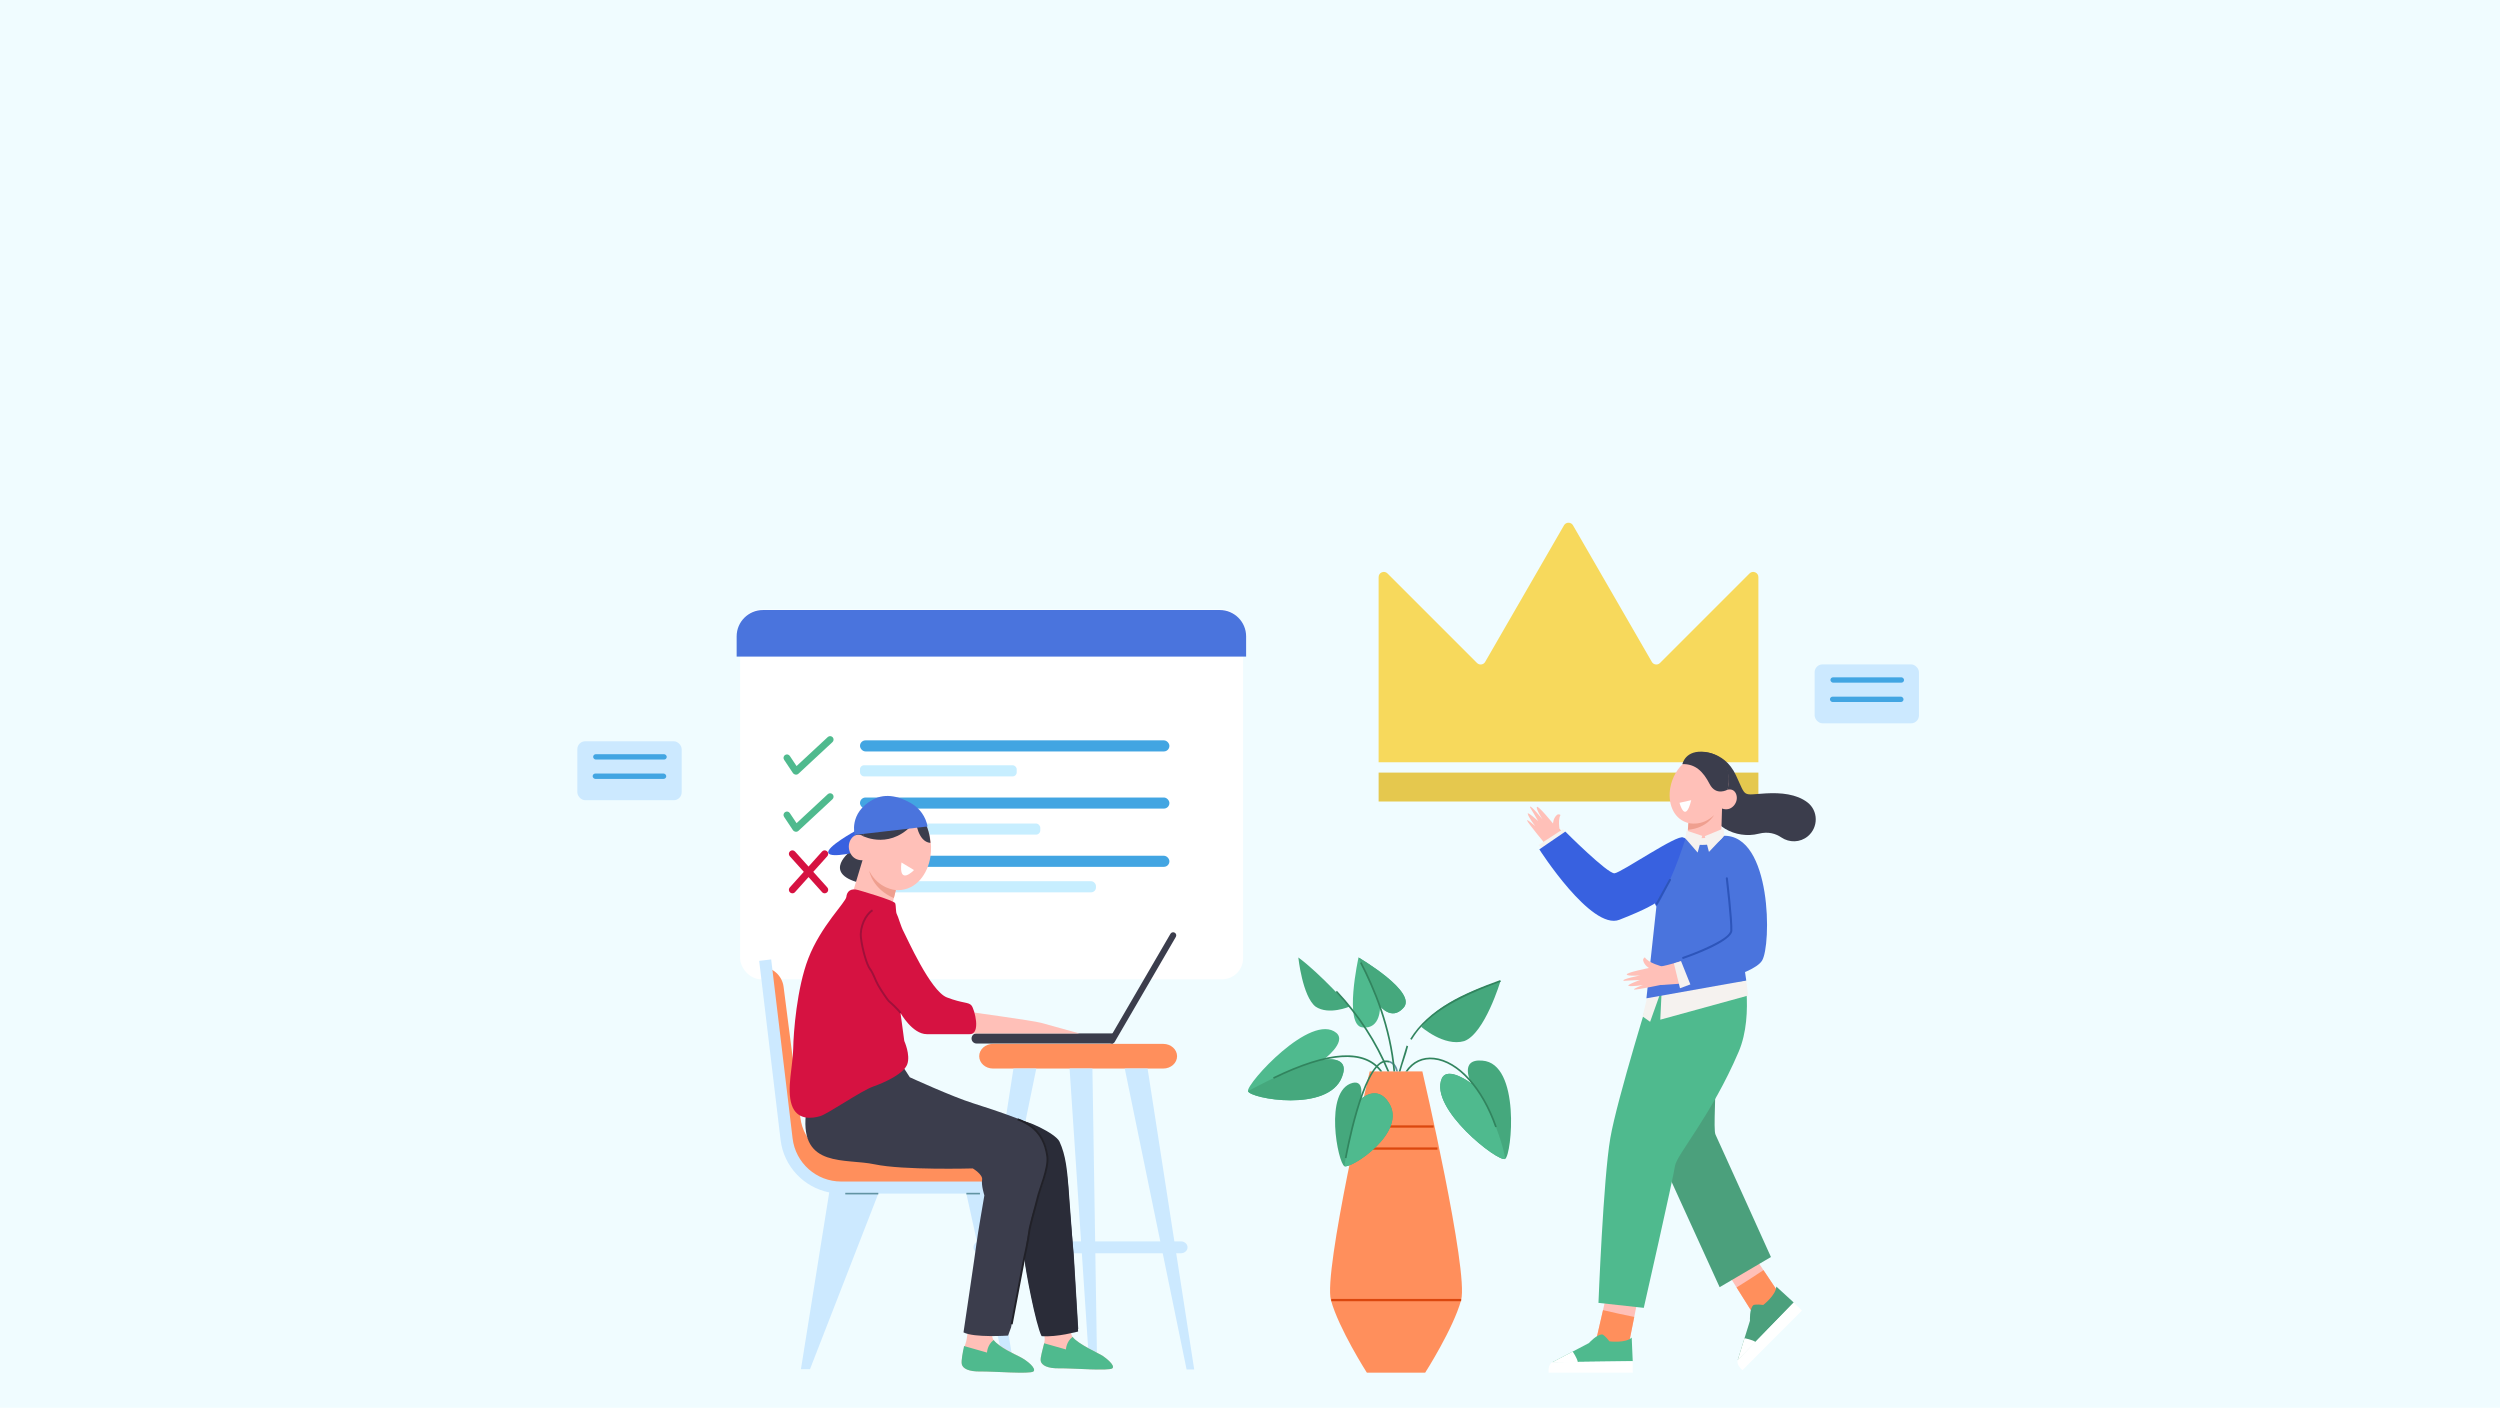 <?xml version="1.0" encoding="UTF-8"?>
<svg id="Layer_1" xmlns="http://www.w3.org/2000/svg" viewBox="0 0 1922.05 1082.35">
  <rect width="1922.05" height="1082.35" fill="#f0fcff"/>
  <g>
    <g>
      <g>
        <rect x="569.03" y="468.56" width="386.68" height="284.32" rx="16.12" ry="16.12" fill="#fff"/>
        <g>
          <g>
            <rect x="661.18" y="569.2" width="237.88" height="8.53" rx="4.26" ry="4.26" fill="#42a5e2"/>
            <rect x="661.18" y="588.36" width="120.48" height="8.53" rx="3.04" ry="3.04" fill="#c7eeff"/>
          </g>
          <g>
            <rect x="661.18" y="613.14" width="237.88" height="8.53" rx="4.26" ry="4.26" fill="#42a5e2"/>
            <rect x="661.18" y="633.14" width="138.61" height="8.53" rx="3.26" ry="3.26" fill="#c7eeff"/>
          </g>
          <g>
            <rect x="661.18" y="657.92" width="237.88" height="8.53" rx="4.26" ry="4.26" fill="#42a5e2"/>
            <rect x="661.34" y="677.5" width="181.26" height="8.53" rx="3.72" ry="3.72" fill="#c7eeff"/>
          </g>
        </g>
      </g>
      <path d="M937.79,469c11.18,0,20.25,9.07,20.25,20.25v15.56h-391.69v-15.56c0-11.18,9.07-20.25,20.25-20.25" fill="#4a74dd"/>
      <path d="M640.16,566.79c-1-1.07-2.67-1.13-3.74-.14l-24.01,22.31-5.18-7.77c-.81-1.22-2.46-1.55-3.67-.73-1.22.81-1.55,2.46-.73,3.67l6.8,10.21c.39.58.97.96,1.61,1.11.26.08.52.14.79.14.65,0,1.29-.23,1.8-.71l26.2-24.34c1.07-1,1.13-2.67.14-3.74Z" fill="#4fba8e"/>
      <path d="M625.26,670.28l10.79-12.01c1-1.11.91-2.82-.2-3.82-1.11-1-2.82-.91-3.82.2l-10.41,11.58-10.41-11.58c-1-1.11-2.71-1.2-3.82-.2-1.11,1-1.2,2.71-.2,3.82l10.79,12.01-10.79,12.01c-1,1.11-.91,2.82.2,3.82.52.46,1.16.69,1.81.69.74,0,1.48-.3,2.01-.9l10.41-11.58,10.41,11.58c.53.59,1.27.9,2.01.9.64,0,1.29-.23,1.81-.69,1.11-1,1.2-2.71.2-3.82l-10.79-12.01Z" fill="#d61241"/>
      <path d="M640.16,610.7c-1-1.07-2.67-1.13-3.74-.14l-24.01,22.31-5.18-7.77c-.81-1.22-2.46-1.55-3.67-.73-1.22.81-1.55,2.46-.73,3.67l6.8,10.21c.39.58.97.96,1.61,1.11.26.08.52.14.79.14.65,0,1.29-.23,1.8-.71l26.2-24.34c1.07-1,1.13-2.67.14-3.74Z" fill="#4fba8e"/>
    </g>
    <g>
      <rect x="443.87" y="569.89" width="80.23" height="45.33" rx="6.11" ry="6.11" transform="translate(967.96 1185.11) rotate(-180)" fill="#cce9ff"/>
      <rect x="456.02" y="579.83" width="56.59" height="4.13" rx="2.07" ry="2.07" transform="translate(968.63 1163.8) rotate(180)" fill="#42a5e2"/>
      <rect x="455.64" y="594.7" width="56.59" height="4.13" rx="2.07" ry="2.07" transform="translate(967.87 1193.54) rotate(-180)" fill="#42a5e2"/>
    </g>
    <g>
      <g>
        <path d="M750.82,794.48h104.94v7.81h-104.94c-2.13,0-3.87-1.73-3.87-3.87v-.07c0-2.13,1.73-3.87,3.87-3.87Z" fill="#3b3d4c"/>
        <path d="M854.91,802.31c-.41,0-.82-.1-1.2-.32-1.14-.66-1.52-2.12-.86-3.26l47.03-80.81c.66-1.14,2.12-1.52,3.26-.86,1.14.66,1.52,2.12.86,3.26l-47.03,80.81c-.44.76-1.24,1.18-2.06,1.18Z" fill="#3b3d4c"/>
      </g>
      <g>
        <path d="M894.33,802.55h-130.87c-5.87,0-10.63,4.25-10.63,9.48h0c0,5.24,4.76,9.49,10.63,9.49h130.87c5.87,0,10.63-4.25,10.63-9.48h0c0-5.24-4.76-9.48-10.63-9.48Z" fill="#ff8f5c"/>
        <polygon points="779.16 821.52 743.32 1052.88 749.18 1052.88 796.72 821.52 779.16 821.52" fill="#cce9ff"/>
        <polygon points="882.29 821.52 918.13 1052.88 912.28 1052.88 864.74 821.52 882.29 821.52" fill="#cce9ff"/>
        <polygon points="839.87 821.52 843.53 1052.88 837.68 1052.88 822.32 821.52 839.87 821.52" fill="#cce9ff"/>
        <path d="M907.89,954.39h-154.33c-2.83,0-5.12,2.04-5.12,4.57s2.29,4.57,5.12,4.57h154.33c2.83,0,5.12-2.04,5.12-4.57s-2.29-4.57-5.12-4.57Z" fill="#cce9ff"/>
      </g>
      <g>
        <path d="M585.09,743.4h0c8.8,0,16.23,6.54,17.35,15.27l12.96,101.01c2.27,17.66,17.29,30.88,35.1,30.88h100.77c6.88,0,12.45,5.58,12.45,12.45v10.01h-116.66c-19.66,0-36.42-14.24-39.61-33.63l-22.35-135.99Z" fill="#ff8f5c"/>
        <path d="M772.72,1052.64h6.97l-21.61-134.96h10.73v-9.29h-122.08c-19.05,0-35.11-14.26-37.37-33.17l-16.46-137.59-9.23,1.1,16.45,137.59c2.45,20.46,17.86,36.54,37.41,40.44l-21.76,135.89h6.97l52.51-134.96h67.71l29.75,134.96Z" fill="#cce9ff"/>
        <line x1="675.26" y1="917.67" x2="649.86" y2="917.67" fill="none" stroke="#6194a3" stroke-miterlimit="10" stroke-width="1.25"/>
        <line x1="742.97" y1="917.67" x2="753.41" y2="917.67" fill="none" stroke="#6194a3" stroke-miterlimit="10" stroke-width="1.25"/>
      </g>
      <g>
        <path d="M797.79,996.66s5.59,29.35,5.41,33.29c-.18,3.94-3.76,13.27-3.05,16.49.72,3.23,5.2,5.74,14.34,5.56,9.14-.18,38.18,2.17,40.69,0,2.51-2.16-4.84-7.9-7.53-9.69-2.69-1.79-22.2-10.4-23.83-15.95-1.63-5.56-6.86-35.98-6.86-35.98l-19.18,6.27Z" fill="#ffc0b8"/>
        <path d="M855.18,1052.01c2.51-2.16-4.84-7.9-7.53-9.69-2.46-1.64-18.96-8.98-23-14.47-4.93,3.57-5.14,9.63-5.14,9.63l-16.74-4.75c-.97,4.51-3.2,11.1-2.62,13.71.72,3.23,5.2,5.74,14.34,5.56,9.14-.18,38.18,2.17,40.69,0Z" fill="#4fba8e"/>
        <path d="M746.59,995.35s-2.14,31.9-4.09,37.01c-1.41,3.69-3.76,13.27-3.05,16.49s5.2,5.74,14.34,5.56c9.14-.18,38.18,2.17,40.69,0,2.51-2.16-4.84-7.9-7.53-9.69-2.69-1.79-22.2-10.4-23.83-15.95-1.63-5.56,4.7-34.92,4.7-34.92l-21.24,1.5Z" fill="#ffc0b8"/>
        <path d="M794.49,1054.42c2.51-2.16-4.03-8.12-11.11-11.62-2.65-1.31-15.38-7.05-19.42-12.54-4.93,3.57-5.14,9.63-5.14,9.63l-17.63-5.03c-.97,4.51-2.32,11.39-1.74,14,.72,3.23,5.2,5.74,14.34,5.56,9.14-.18,38.18,2.17,40.69,0Z" fill="#4fba8e"/>
        <path d="M743.13,777.66s50.96,6.97,57.35,8.72c6.38,1.76,29.33,8.15,29.33,8.15h-90.06l3.38-16.87Z" fill="#ffc0b8"/>
        <path d="M692.32,817.18l7.16,11.04s32.49,14.93,48.8,20.03c16.31,5.11,52.65,17.15,60.89,25.28,8.24,8.13,11.72,29.34,12.3,41.97.58,12.63,4.08,49.23,4.08,49.23l3.43,57.03s-16.48,4.51-28.09,3.55c-4.45-8.52-10.41-41.21-10.6-42.76-.19-1.55-2.9-15.1-2.9-15.1l-10.04,53.04-2.32,6.33s-26.14,1.8-34.27-2.46c0,0,9.46-63.5,10.04-68.73.58-5.23,6-36.6,6-36.6,0,0-2.52-7.93-1.74-11.97.77-4.04-7.16-8.75-7.16-8.75,0,0-53.46,1.53-75.6-3.18-22.14-4.71-56.88,3.02-52.78-38.06,2.41-24.11,41.82-40.08,42.6-39.89s30.21,0,30.21,0Z" fill="#3b3d4c"/>
        <path d="M825.45,966.69s-2.94-41.21-3.99-54.1c-1.04-12.76-2.01-24.35-6.88-34.86-3.06-6.61-27.86-17.71-28.91-15.45-.24.52,9.21,4.85,10.89,6.59,16.04,16.62,6.86,36.72-.64,57.6-3.32,9.24-8.17,33.17-8.03,42.98.07,5.01,8.44,49.29,12.9,57.81,11.62.97,28.09-3.55,28.09-3.55l-3.43-57.03Z" fill="#2a2c38"/>
        <path d="M782.31,860.49c17.82,6.32,21.75,19.73,22.91,28.69,1.16,8.97-5.9,24.91-7.53,31.97-1.63,7.06-5.98,21.26-6.46,26.08-.64,6.46-3.84,20.2-3.84,20.2-1.66,8.75-9.59,50.67-9.59,50.67" fill="none" stroke="#212128" stroke-miterlimit="10" stroke-width="1.5"/>
        <g>
          <path d="M654.48,653.93s-23.48,17.16,6.65,24.91l7.79-19.16-14.44-5.75Z" fill="#3b3d4c"/>
          <path d="M657.51,638.89s-22.72,12.46-20.64,16.9c2.08,4.44,24.06-1.33,24.06-1.33l-3.42-15.57Z" fill="#3861e0"/>
          <path d="M661.17,674.82s-17.09-31.56,12.31-58.08l13.18,10.35-25.49,47.73Z" fill="#3b3d4c"/>
          <g>
            <path d="M684.94,616.96c-2.01.21-4.03.74-6.02,1.63-17.82,7.91-18.41,35.59-10.62,51.01,4.31,8.53,12.84,14.87,22.33,14.76,13.88-.15,22.73-12.6,24.72-25.83,1.48-9.85-.45-20.37-6.02-28.5-5.55-8.12-14.89-14.09-24.4-13.07Z" fill="#ffc0b8"/>
            <path d="M666.62,660.57c-3.14,1.45-7.51.92-10.21-1.29-2.7-2.21-4.18-6.05-3.75-9.72.39-3.3,2.42-6.47,5.32-7.51,2.91-1.04,6.88.53,7.91,3.64l.73,14.89Z" fill="#ffc0b8"/>
            <path d="M666.16,651.28l-13.39,44.45c-2.6,8.17,1.61,16.95,9.61,20.04h0c9.24,3.57,19.49-1.91,21.65-11.58l9.78-42.25-27.65-10.67Z" fill="#ffc0b8"/>
            <path d="M687.21,690.48l1.56-6.19s-13.33-.67-20.47-14.7c0,0,2.09,13.61,18.91,20.89Z" fill="#ef9f8f"/>
            <path d="M702.73,668.92s-12.04,12.55-9.67-5.82" fill="#fff"/>
          </g>
          <path d="M663.68,642.88s22.2,11.37,40.39-11.96c0,0,1.41,16.22,11.22,17.12,0,0-.25-26.82-26.26-33.44-26.02-6.61-25.35,28.28-25.35,28.28Z" fill="#3b3d4c"/>
          <path d="M657.14,641.9s-4.87-16.72,13.85-27.09c10.37-5.75,21.62-1.83,29.59,2.8,6.58,3.82,11.16,10.32,12.56,17.8h0l-56,6.49Z" fill="#4a74dd"/>
        </g>
        <path d="M659.98,684.34s27.5,7.84,28.27,10.12c.77,2.28.27,6.73,1.3,8.47,1.03,1.74,2.96,9.29,5.29,13.55,2.32,4.26,20.53,45.5,33.11,50.34,12.59,4.84,16.65,3.41,18.98,6.25,2.32,2.85,7.46,22.02-1.4,22.02h-32.97c-11.13,0-20.23-16.3-20.23-16.3l2.9,21.53s4.84,10.65,2.32,17.81c-2.52,7.16-16.65,13.85-26.14,17.19-9.49,3.34-34.66,20.96-40.86,22.8-6.2,1.84-17.86,3.44-21.88-8.69-4.02-12.13.97-30.52,1.16-43.11.19-12.59,2.81-46.67,11.62-69.46,9.61-24.87,28.85-43.23,29.24-47.3.39-4.07,3.17-7.03,9.29-5.23Z" fill="#d61241"/>
        <path d="M670.82,699.84c-5.42,3.29-9.88,12.97-8.91,21.11.97,8.13,4.23,20.33,6.95,24.01,2.73,3.68,3.77,7.94,6.25,12.39s7.71,12.01,8.29,12.39c.58.39,7.14,6.27,8.91,9.06" fill="none" stroke="#a0103a" stroke-miterlimit="10" stroke-width="1.5"/>
      </g>
    </g>
    <g>
      <rect x="1059.91" y="593.99" width="291.97" height="22.23" fill="#e5c84e"/>
      <path d="M1059.91,586.02h291.97v-142.34c0-1.64-.94-3.05-2.46-3.68-1.52-.63-3.18-.3-4.34.86l-68.85,68.85c-.9.9-2.07,1.3-3.33,1.13-1.27-.17-2.29-.85-2.93-1.96l-11.5-19.91-49.13-85.1c-.73-1.27-1.99-1.99-3.45-1.99s-2.72.72-3.45,1.99l-49.13,85.1-11.49,19.91c-.64,1.11-1.66,1.79-2.93,1.96-1.27.17-2.43-.23-3.33-1.13l-68.85-68.85c-1.16-1.16-2.82-1.49-4.34-.86-1.52.63-2.46,2.03-2.46,3.68v142.34Z" fill="#f7d95c" fill-rule="evenodd"/>
    </g>
    <g>
      <g>
        <g>
          <g>
            <g>
              <polygon points="1313.95 956.17 1353.66 1019.31 1372.92 1002.15 1334.29 944.36 1313.95 956.17" fill="#ffc0b8"/>
              <path d="M1355.78,976.5l17.14,25.65-19.26,17.16-18.56-29.51c6.98-4.29,13.87-8.74,20.67-13.3Z" fill="#ff8f5c"/>
            </g>
            <g>
              <path d="M1379.08,1001.39l-43.12,44.34,9.45-30.34s-.57-9.49,2.78-12.1c0,0,2.23-.75,7.44,0,0,0,9.85-7.64,10.03-14.16l13.41,12.27Z" fill="#4ba07c"/>
              <path d="M1341.2,1028.84s6.21,1.13,8.61,2.98l-13.86,13.91,5.25-16.89Z" fill="#fff"/>
              <path d="M1379.08,1001.39s4.48,4.42,6.25,6.19l-45.68,45.79s-4.88-3.77-3.69-7.65l43.12-44.34Z" fill="#fff"/>
            </g>
          </g>
          <path d="M1318.9,816.31c.7,21.72-1.81,52.08,0,55.96,4.42,9.49,42.64,94.16,42.64,94.16l-39.45,23.19-45.24-99.2-17.38-66.74c18.3,3,41.18-10.65,59.43-7.37Z" fill="#4ba07c"/>
        </g>
        <g>
          <g>
            <g>
              <polygon points="1241.3 968.5 1224.64 1041.2 1250.39 1042.72 1264.02 974.56 1241.3 968.5" fill="#ffc0b8"/>
              <path d="M1256.44,1012.47l-6.05,30.25-25.75-1.51,7.79-33.97c7.97,1.91,15.98,3.65,24.02,5.24Z" fill="#ff8f5c"/>
            </g>
            <g>
              <path d="M1255.28,1046.53l-61.85.79,28.16-14.74s6.32-7.11,10.53-6.58c0,0,2.11,1.05,5.26,5.26,0,0,12.37,1.58,17.11-2.89l.79,18.16Z" fill="#4fba8e"/>
              <path d="M1209.1,1039.11s3.59,5.19,3.97,8.2h-19.63s15.66-8.2,15.66-8.2Z" fill="#fff"/>
              <path d="M1255.28,1046.53s.03,6.29.03,8.8h-64.68s-.78-6.12,2.81-8.01l61.85-.79Z" fill="#fff"/>
            </g>
          </g>
          <path d="M1338.88,738.47c.74.04,10.28,41-2.14,70.11-20.82,48.81-47.65,79.13-48.94,87.68-1.56,10.35-24.02,109.25-24.02,109.25l-34.85-3.83s3.72-95.43,9.12-126.73c5.2-30.15,32.64-117.93,32.64-117.93l68.18-18.54Z" fill="#4fba8e"/>
        </g>
      </g>
      <g>
        <path d="M1305.72,578.29s19.31-2.78,28.91,17.76c8.22,17.59,4.38,14.97,22.97,13.92,11.64-.66,23.54.49,31.93,6.86,8.52,6.47,8.57,19.29.34,26.13h0c-5.83,4.84-14.11,5.1-20.38.85-4.17-2.83-9.95-4.75-17.39-2.83-17.39,4.5-38.91-6.47-36.79-24,2.13-17.54-9.59-38.68-9.59-38.68Z" fill="#3b3d4c"/>
        <g>
          <g>
            <path d="M1318.52,581.47c1.51.69,2.94,1.62,4.25,2.83,11.78,10.76,5.06,32.41-4.99,42.36-5.56,5.51-13.83,8.21-21.17,5.67-10.74-3.72-14.38-15.69-12.5-26.47,1.4-8.04,5.64-15.7,12.07-20.57,6.42-4.86,15.21-7.08,22.34-3.82Z" fill="#ffc0b8"/>
            <path d="M1321.43,620.09c2.06,1.94,5.59,2.66,8.26,1.65,2.67-1.01,4.82-3.61,5.44-6.58.55-2.66-.2-5.65-2.19-7.21-1.99-1.56-5.48-1.37-7.08.77l-4.43,11.37Z" fill="#ffc0b8"/>
            <path d="M1324.19,613l-1.14,37.99c-.1,7.02-5.65,12.74-12.66,13.07h0c-8.1.37-14.63-6.54-13.81-14.61l3.37-35.34,24.24-1.11Z" fill="#ffc0b8"/>
            <path d="M1297.68,637.97l.4-5.21s10.52,2.94,19.71-6.1c0,0-5.16,10.03-20.1,11.31Z" fill="#ef9f8f"/>
            <path d="M1291.22,617.2s4.42,16.87,9.02-2.01" fill="#fff"/>
          </g>
          <path d="M1328.26,607.09s-8.96,5.28-13.89-4.36c-4.94-9.64-11.02-15.5-20.9-15.27,0,0,2.15-11.44,17.8-9.3,14.24,1.95,20.55,13.43,16.99,28.93Z" fill="#3b3d4c"/>
        </g>
      </g>
      <g>
        <g>
          <polygon points="1342.56 753.86 1344.01 765.38 1276.46 783.95 1277.53 761.34 1342.56 753.86" fill="#f5f2ef"/>
          <polygon points="1276.36 763.91 1268.64 785.59 1262.88 781.48 1266.58 765.84 1276.36 763.91" fill="#f5f2ef"/>
        </g>
        <path d="M1337.63,741.25c-19.11,2.53-61.28,22.66-61.28,22.66l-.33-94.81c.53-2.71,1.19-5.08,1.93-7.19,20.09-.34,40.28-2.03,60.23.8.69.1,1.36.12,2.01.11l6.17,10.31-8.11,31.71c-1.5,5.87-.65,31.17-.63,36.4Z" fill="#f5f2ef"/>
        <path d="M1297.22,643.83c10.39,1.97,26.9-1.19,26.9-1.19,27.24,1.36,28.35,29.27,30.02,42.26l-29.92,5.4-35.81,2.45-20.11,1.47-12.26-26s25.69-20.64,41.18-24.39Z" fill="#f5f2ef"/>
        <polygon points="1273.69 694.97 1265.8 767.53 1342.56 753.86 1330.99 674.47 1273.69 694.97" fill="#4a74dd"/>
        <g>
          <g>
            <path d="M1291.29,647.79s-48.54,31.24-51.72,29.18c-21.85-14.14-40.51-39.76-40.51-39.76l-13.15,8.13s37.48,71.12,69.46,56.01c33.94-16.04,49.78-38.49,49.78-38.49l-13.86-15.07Z" fill="#fdb899"/>
            <path d="M1192.16,655.53c3.74-2.48,7.45-5,11.14-7.54-.39-.59-.75-1.15-1.05-1.67l-2.49-4.65s-2.62-10.77,0-15.09c-.56-.48-1.86-.78-2.63-.15-3.03,2.48-3.13,6.71-3.13,6.71,0,0-11.51-14.23-12.41-12.75-.9,1.48,4.28,9.53,4.28,9.53,0,0-9.16-11.35-9.56-9.63-.15.66,0,0,6.3,11.02,0,0-8.48-7.74-8.06-5.64.53,2.64,5.71,9.42,5.71,9.42,0,0-6.63-5.91-6.2-4.22.43,1.69,15.26,19.59,15.26,19.59,0,0,1.22,2.19,2.83,5.08Z" fill="#ffc0b8"/>
          </g>
          <polygon points="1205.47 641.78 1201.52 637.53 1182.91 649.65 1188.63 655.13 1205.47 641.78" fill="#f5f2ef"/>
        </g>
        <g>
          <g>
            <path d="M1277.28,743s27.3-5.43,47.53-18.82c2.27-1.5.52-41.98-.41-60.63,8.26-.42,16.56-.39,24.83-.47.28,1.21.51,2.45.63,3.7,1.09,12,2.73,32.69,3.42,55.49,1.02,33.69-76.49,34.95-76.49,34.95l.5-14.21Z" fill="#ffc0b8"/>
            <path d="M1286.72,756.26c-.45-4.46-.96-8.92-1.49-13.37-.7.07-1.37.13-1.97.15l-5.27.04s-10.75-2.69-13.35-7.02c-.69.27-1.56,1.28-1.36,2.26.79,3.83,4.49,5.89,4.49,5.89,0,0-17.95,3.56-17.06,5.05.89,1.48,10.42.65,10.42.65,0,0-14.31,2.83-12.97,3.98.51.45,0,0,12.69-.45,0,0-10.8,3.9-8.75,4.51,2.58.76,10.99-.67,10.99-.67,0,0-8.32,3.12-6.62,3.52,1.7.4,24.44-4.39,24.44-4.39,0,0,2.51-.06,5.81-.14Z" fill="#ffc0b8"/>
          </g>
          <polygon points="1303 755.54 1291.62 759.79 1286.92 740.68 1295.11 738.1 1303 755.54" fill="#f5f2ef"/>
        </g>
        <path d="M1324.98,642.54s-2.01,6.98-16.21,7.05c-4.92.03-7.84-1.29-13.3-5.25-1.76-1.28-10.71,3.46-20.78,9.36v43.63l17.4,40.76,8.41,21.03s46.79-8.94,54.15-20.5c7.36-11.57,7.66-97.12-29.67-96.07Z" fill="#4a74dd"/>
        <g>
          <polygon points="1310.7 642.86 1325.2 636.88 1325.57 642.66 1313.87 654.98 1310.7 642.86" fill="#f5f2ef"/>
          <polygon points="1296.65 638.6 1308.69 642.61 1305.19 655.46 1295.69 644.5 1296.65 638.6" fill="#f5f2ef"/>
        </g>
        <path d="M1294.06,737.24c.09,0,.17-.01.26-.04,3.81-1.3,37.23-12.98,37.55-21.74.31-8.43-3.3-38.98-3.45-40.28-.05-.44-.44-.74-.89-.7-.44.05-.75.45-.7.89.04.32,3.75,31.72,3.45,40.03-.24,6.5-26.41,16.85-36.48,20.29-.42.14-.64.6-.5,1.01.11.33.42.54.75.54Z" fill="#2d55ba"/>
        <path d="M1273.4,697.07c1.48-2.06,2.79-4.24,3.98-6.48,2.44-4.58,4.38-9.41,6.51-14.13,4.6-10.2,8.38-20.76,11.85-31.39-.52-.36-1.06-.74-1.64-1.16-4.12-3-47.55,26.97-52.81,27.5-5.26.53-37.85-32.07-37.85-32.07l-19.98,13.67s39.96,62.56,61.51,54.15c21.56-8.41,27.34-12.62,27.34-12.62l1.08,2.53Z" fill="#3861e0"/>
        <path d="M1273.69,695.77c.28,0,.55-.15.7-.41l10.21-18.51c.21-.39.07-.87-.31-1.08-.39-.21-.87-.07-1.08.31l-10.21,18.51c-.21.39-.07.87.31,1.08.12.07.25.1.38.1Z" fill="#2d55ba"/>
      </g>
    </g>
    <g>
      <g>
        <path d="M1093.55,823.73h-40.51s-35.76,153.89-29.8,175.79c5.96,21.9,27.63,55.81,27.63,55.81h44.84s21.67-33.92,27.63-55.81c5.96-21.9-29.8-175.79-29.8-175.79Z" fill="#ff8f5c"/>
        <rect x="1044.66" y="865.2" width="57.55" height="1.76" fill="#db470e"/>
        <rect x="1041.7" y="882.16" width="63.46" height="1.76" fill="#db470e"/>
        <rect x="1023.52" y="998.64" width="99.84" height="1.76" fill="#db470e"/>
      </g>
      <g>
        <path d="M1073.42,823.72h1.36c-.35-1.93-1.66-6.57-6.23-8.01l-.4,1.26c3.67,1.16,4.89,4.95,5.27,6.75Z" fill="#6194a3"/>
        <path d="M1017.47,814.76s18.22-13.44,9.99-20.62c-19.33-16.1-69.27,38.98-67.98,44.73,1.29,5.76,61.93,16.79,72.3-10.98,6.71-17.04-14.31-13.14-14.31-13.14Z" fill="#4fba8e"/>
        <path d="M1017.47,814.76s-15.24,1.2-57.99,24.12c1.29,5.76,61.93,16.79,72.3-10.98,6.71-17.04-14.31-13.14-14.31-13.14Z" fill="#45a87d"/>
        <path d="M1061.08,823.72h1.66c-12.71-17.92-40.92-16.41-83.95,4.51l.58,1.19c41.69-20.27,69.13-22.17,81.72-5.7Z" fill="#31845e"/>
        <path d="M1131.08,832.88s-18.06-13.65-22.6-3.72c-9.93,23.12,43.55,64.7,48.7,61.83,5.15-2.88,11.99-73.53-17.58-75.57-18.24-1.59-8.52,17.46-8.52,17.46Z" fill="#45a87d"/>
        <path d="M1131.08,832.88s-18.06-13.65-22.6-3.72c-9.93,23.12,43.55,64.7,48.7,61.83-1.48-13.57-16.89-52.52-26.1-58.11Z" fill="#4fba8e"/>
        <path d="M1061.01,773.5s.87,18.14-13.6,16.39c-14.47-1.74-2.96-53.76-2.96-53.76,0,0,46.72,27.25,34.17,39.11-8.91,9.57-17.61-1.74-17.61-1.74Z" fill="#4fba8e"/>
        <path d="M1061.01,773.5l-16.56-37.37s46.72,27.25,34.17,39.11c-8.91,9.57-17.61-1.74-17.61-1.74Z" fill="#45a87d"/>
        <path d="M1092.61,789.38c12.79-16.65,35.11-26.64,61.03-35.25,0,0-12.12,40.63-27.98,46.3-15.51,4.45-33.05-11.05-33.05-11.05Z" fill="#45a87d"/>
        <path d="M1037.59,773.87s-22.73-25.5-39.41-37.75c0,0,3.19,30.04,13.3,37.82,10.15,6.82,26.11-.07,26.11-.07Z" fill="#45a87d"/>
        <path d="M1085.31,799.43l-1.13-.69c13.95-22.85,41.52-35.25,69.23-45.23l.45,1.24c-46.5,16.76-60.42,31.38-68.55,44.68Z" fill="#31845e"/>
        <path d="M1075.39,823.72h1.34c1.63-6.32,4.01-11.8,5.86-19.33l-1.19-.58" fill="#31845e"/>
        <path d="M1072.61,823.72c-2.88-34.08-15.62-64.47-25.86-84.02l-1.17.61c10.17,19.42,22.82,49.59,25.7,83.41h1.33Z" fill="#31845e"/>
        <path d="M1102.6,813.23c-9.14-1.01-16.94,2.71-22.04,10.49h1.59c4.82-6.85,11.96-10.12,20.3-9.18,18.29,2.04,36.76,22.5,47.07,52.13l1.25-.43c-10.48-30.11-29.38-50.92-48.17-53.01Z" fill="#31845e"/>
        <path d="M1068.11,823.72c-9.41-22.75-22.94-43.59-40.25-61.95l-.96.91c17.07,18.1,30.43,38.64,39.77,61.04h1.44Z" fill="#31845e"/>
        <path d="M1045.95,845.26s3.83-15.02-5.99-12.73c-22.49,5.78-11.29,61.94-6.29,64.08,5.01,2.14,49.06-26.31,33.88-49.08-9.12-14.23-21.61-2.27-21.61-2.27Z" fill="#45a87d"/>
        <path d="M1045.95,845.26s-9.94,31.69-12.27,51.35c5.01,2.14,49.06-26.31,33.88-49.08-9.12-14.23-21.61-2.27-21.61-2.27Z" fill="#4fba8e"/>
        <path d="M1035.24,890.49l-1.3-.23c.51-2.87,12.71-70.43,30.09-74.84,1.7-.23,3.2-.12,4.52.29l-.4,1.26c-1.14-.35-2.44-.44-3.88-.26-16.48,4.19-28.91,73.08-29.03,73.77Z" fill="#31845e"/>
      </g>
    </g>
    <g>
      <rect x="1395.11" y="510.78" width="80.23" height="45.33" rx="6.11" ry="6.11" transform="translate(2870.46 1066.89) rotate(-180)" fill="#cce9ff"/>
      <rect x="1407.27" y="520.72" width="56.59" height="4.13" rx="2.07" ry="2.07" transform="translate(2871.13 1045.58) rotate(180)" fill="#42a5e2"/>
      <rect x="1406.89" y="535.59" width="56.59" height="4.13" rx="2.07" ry="2.07" transform="translate(2870.37 1075.32) rotate(-180)" fill="#42a5e2"/>
    </g>
  </g>
</svg>